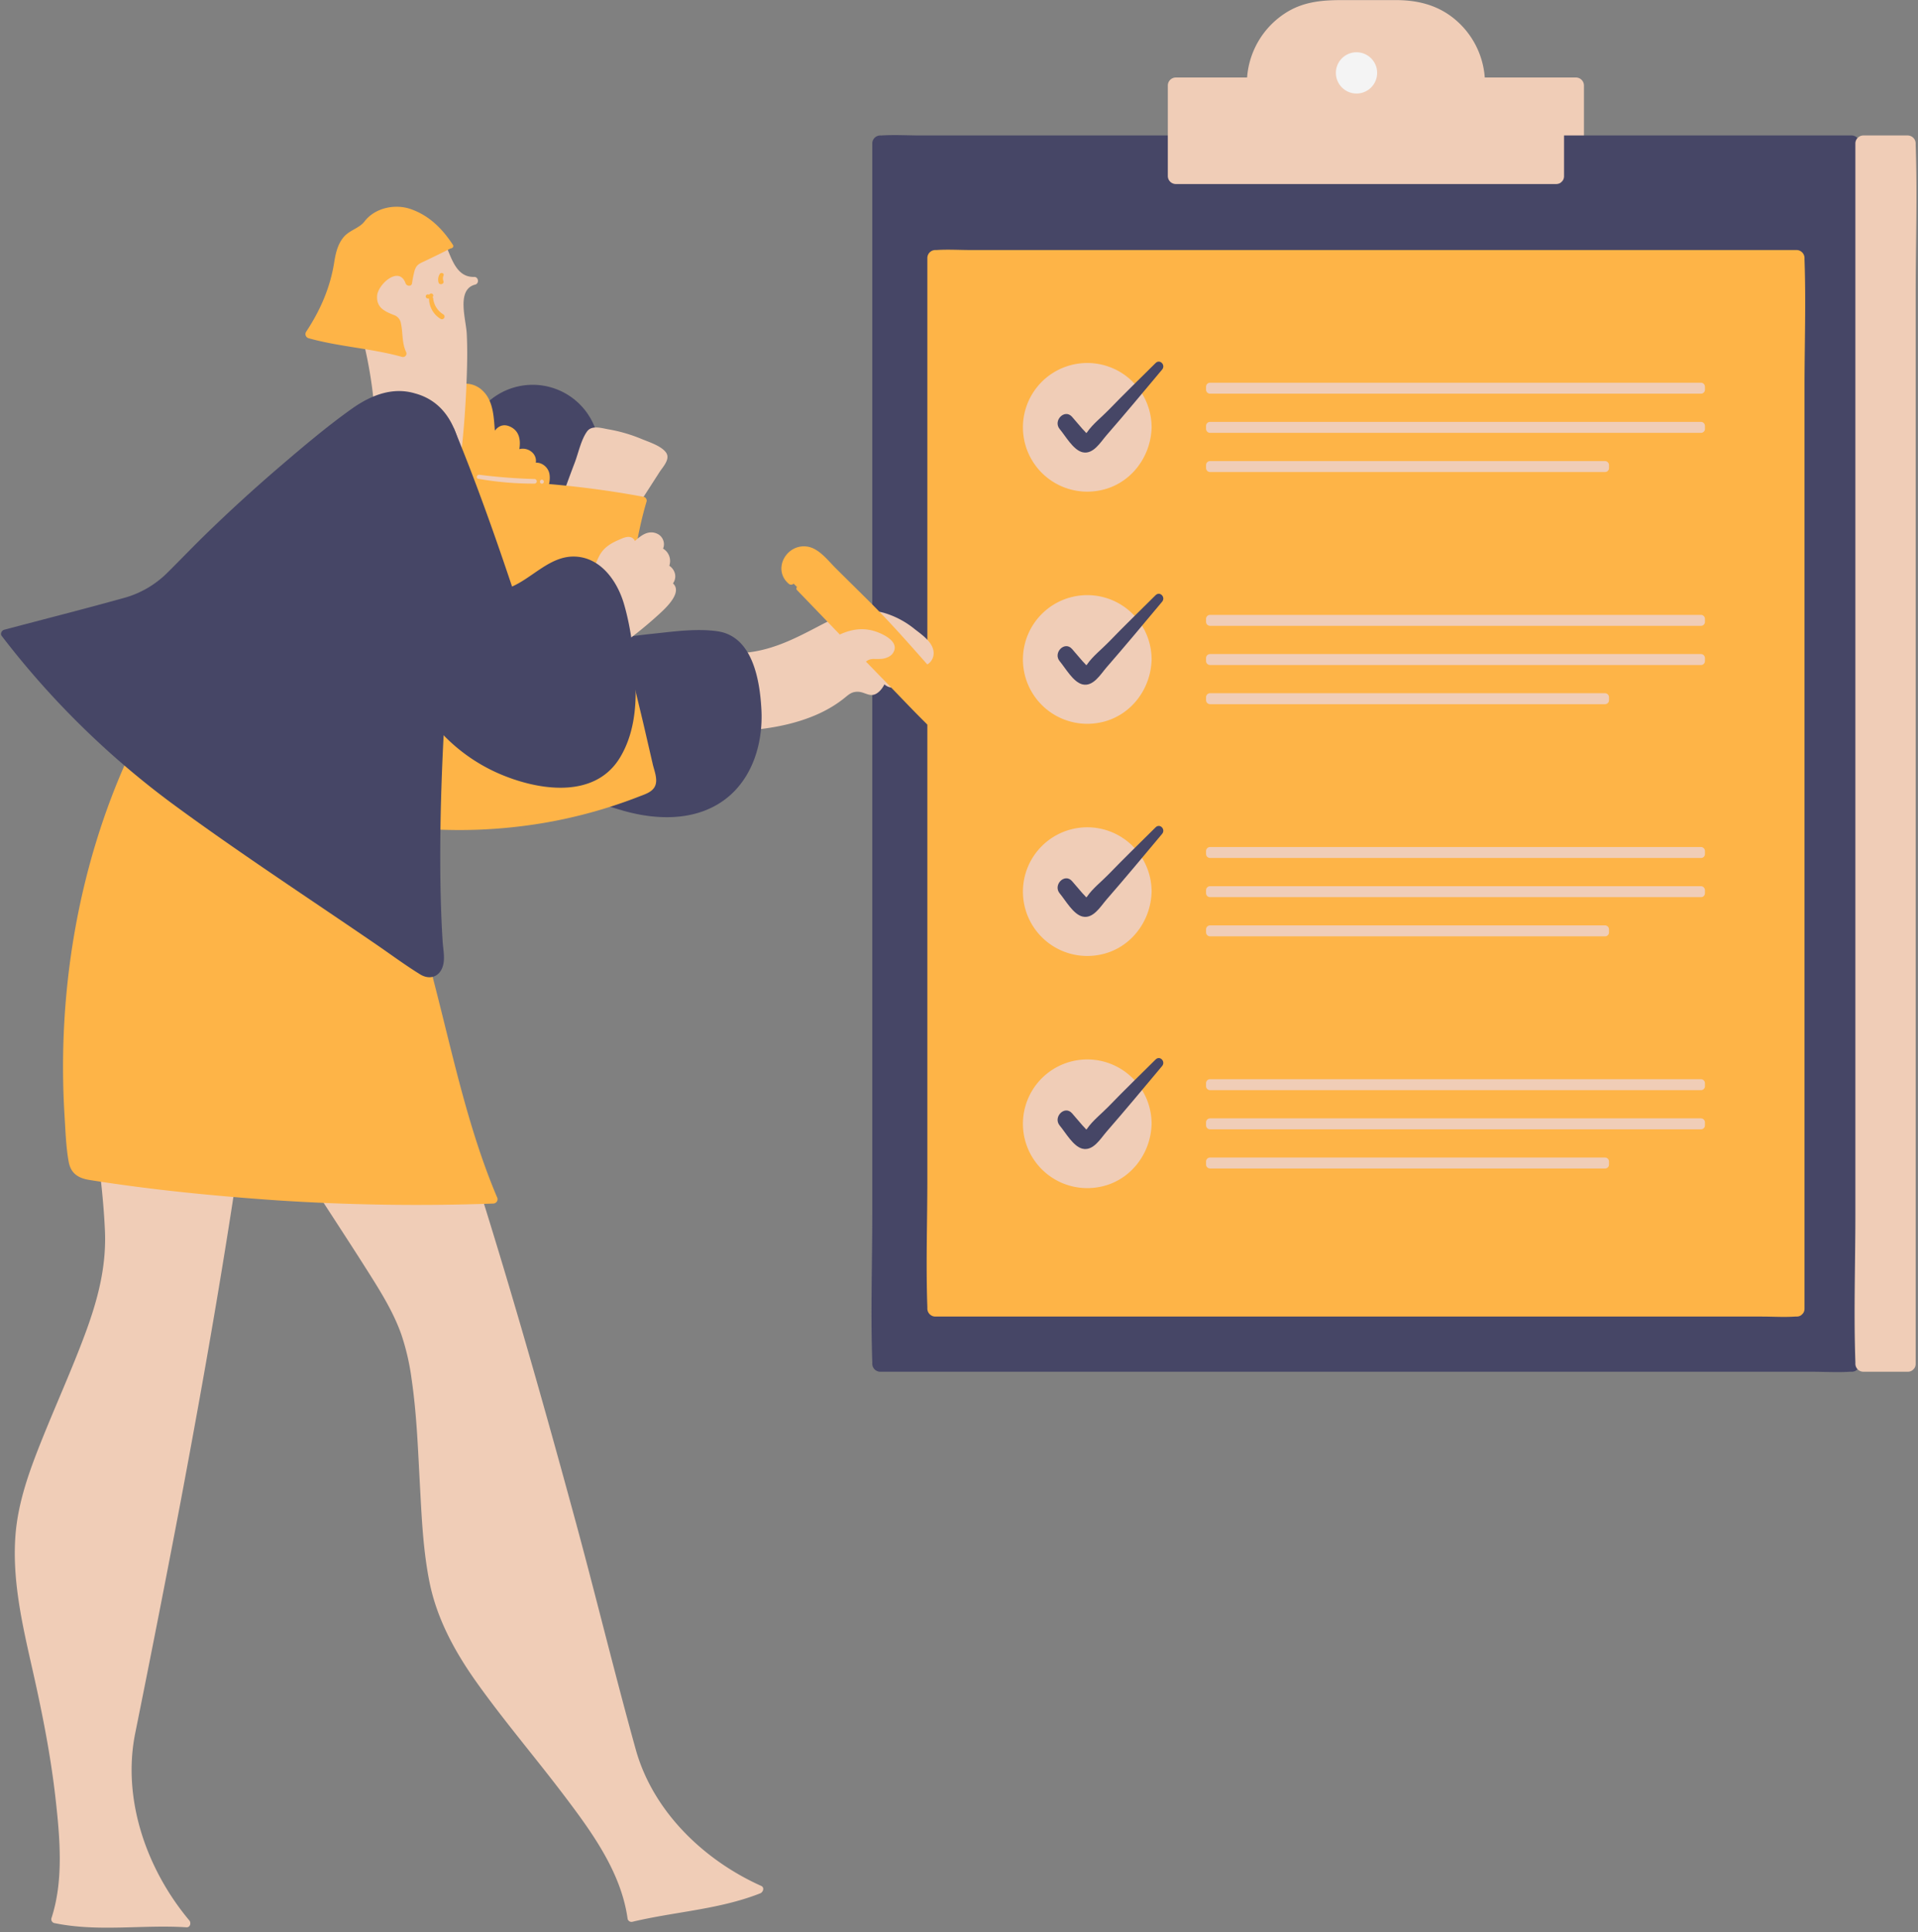 <?xml version="1.0" encoding="UTF-8" standalone="no"?><svg xmlns="http://www.w3.org/2000/svg" xmlns:xlink="http://www.w3.org/1999/xlink" fill="#feb447" height="988.1" preserveAspectRatio="xMidYMid meet" version="1" viewBox="10.8 5.9 981.0 988.1" width="981" zoomAndPan="magnify"><rect x="10.8" y="5.9" width="981.0" height="988.1" fill="#808080" stroke="none"/><g id="change1_4"><path d="m622.335 49.59h194.554v46.376h-194.554z" fill="#f0cdb7"/></g><g id="change1_5"><path d="m816.89 91.913h-194.555l4.053 4.053v-46.376l-4.053 4.053h194.555l-4.053-4.053v46.376c0 5.216 8.106 5.225 8.106 0v-46.376a4.112 4.112 0 0 0 -4.053-4.053h-194.554a4.112 4.112 0 0 0 -4.053 4.053v46.376a4.112 4.112 0 0 0 4.053 4.053h194.555c5.216 0 5.224-8.106 0-8.106z" fill="#f0cdb7"/></g><g id="change2_1"><path d="m460.998 79.232h496.869v624.151h-496.869z" fill="#464666"/></g><g id="change2_2"><path d="m957.867 699.33h-489.436c-2.052 0-4.557-.393-6.58 0a4.765 4.765 0 0 1 -.854 0l4.053 4.053v-614.766c0-2.655.437-5.741 0-8.368a6.479 6.479 0 0 1 0-1.016l-4.053 4.053h489.436c2.052 0 4.557.393 6.58 0a4.766 4.766 0 0 1 .854 0l-4.053-4.053v547.596c0 25.124-.877 50.425 0 75.538.012.338 0 .678 0 1.016 0 5.216 8.106 5.225 8.106 0v-547.596c0-25.124.877-50.425 0-75.538-.012-.338 0-.678 0-1.016a4.112 4.112 0 0 0 -4.053-4.053h-476.493c-6.457 0-13.075-.42-19.523 0-.282.018-.571 0-.854 0a4.112 4.112 0 0 0 -4.053 4.053v547.596c0 25.124-.877 50.425 0 75.538.012.338 0 .678 0 1.016a4.112 4.112 0 0 0 4.053 4.053h476.492c6.457 0 13.075.42 19.523 0 .282-.018.571 0 .854 0 5.216 0 5.225-8.106 0-8.106z" fill="#464666"/></g><g id="change3_1"><path d="m489.163 137.822h440.538v537.344h-440.538z"/></g><g id="change3_2"><path d="m929.701 671.113h-422.527c-5.373 0-11.949-1.043-17.249 0a4.197 4.197 0 0 1 -.762 0l4.053 4.053v-529.148c0-2.31.374-4.983 0-7.27a5.997 5.997 0 0 1 0-.927l-4.053 4.053h422.526c5.373 0 11.949 1.043 17.249 0a4.196 4.196 0 0 1 .762 0l-4.053-4.053v471.135c0 21.709-.783 43.583 0 65.283.011.308 0 .618 0 .927 0 5.216 8.107 5.225 8.107 0v-471.135c0-21.709.783-43.583 0-65.283-.011-.308 0-.618 0-.927a4.112 4.112 0 0 0 -4.053-4.053h-422.526c-5.702 0-11.556-.385-17.249 0-.252.017-.509 0-.762 0a4.112 4.112 0 0 0 -4.053 4.053v471.135c0 21.709-.783 43.583 0 65.283.011.308 0 .618 0 .927a4.112 4.112 0 0 0 4.053 4.053h422.526c5.702 0 11.556.385 17.249 0 .252-.017.509 0 .762 0 5.217 0 5.225-8.107 0-8.107z"/></g><g fill="#f0cdb7" id="change1_13"><path d="m963.82 79.232h22.735v624.151h-22.735z"/><path d="m986.555 699.33h-22.735l4.053 4.053v-614.766c0-2.655.437-5.741 0-8.368a6.479 6.479 0 0 1 0-1.016l-4.053 4.053h22.735l-4.053-4.053v547.596c0 25.124-.877 50.425 0 75.538.012.338 0 .678 0 1.016 0 5.216 8.106 5.225 8.106 0v-547.596c0-25.124.877-50.425 0-75.538-.012-.338 0-.678 0-1.016a4.112 4.112 0 0 0 -4.053-4.053h-22.735a4.112 4.112 0 0 0 -4.053 4.053v547.596c0 25.124-.877 50.425 0 75.538.012.338 0 .678 0 1.016a4.112 4.112 0 0 0 4.053 4.053h22.735c5.216 0 5.225-8.106-0-8.106z"/><path d="m388.642 341.08a65.891 65.891 0 0 0 24.558-4.994c14.499-6.003 27.906-17.414 43.551-16.194 10.843.846 20.38 7.832 27.869 15.523a6.432 6.432 0 0 1 1.857 5.335c-.598 4.229-5.168 4.788-8.516 3.694-2.768-.903-5.278-2.622-8.157-3.056 3.415 1.663 4.991 6.128 3.763 9.722-.86 2.516-3.137 4.673-5.795 4.756s-5.273-2.465-4.731-5.068a14.698 14.698 0 0 1 -4.792 8.041 2.84 2.84 0 0 1 -3.963-.285 5.912 5.912 0 0 0 -5.346-1.712c-2.774.545-4.987 2.552-7.192 4.321-19.358 15.531-46.22 16.541-71.036 16.854"/><path d="m388.642 342.212a67.747 67.747 0 0 0 27.439-5.846c9.049-4.027 17.359-9.738 26.791-12.895 10.372-3.472 20.457-2.023 29.594 3.967a57.088 57.088 0 0 1 6.789 5.281c2.61 2.341 4.11 3.233 4.06 6.937-.046 3.432-.671 3.868-3.836 3.318a15.773 15.773 0 0 1 -3.306-1.195 34.07 34.07 0 0 0 -5.883-2.149 1.831 1.831 0 0 0 -1.404 3.33 6.574 6.574 0 0 1 3.217 5.664c-.136 3.396-7.231 8.668-7.115 2.172a1.954 1.954 0 0 0 -3.821-.517c-.942 3.479-2.122 7.236-6.579 5.985-1.352-.379-2.153-1.222-3.658-1.396-3.01-.347-5.584 1.111-7.941 2.815-6.944 5.018-13.337 9.388-21.55 12.182-16.419 5.585-33.622 5.444-50.724 6.139-2.577.105-2.6 3.985 0 4.022 18.399.26 38.164-.759 55.429-7.657a68.219 68.219 0 0 0 10.841-5.435q2.539-1.585 4.907-3.412c2.93-2.249 4.358-4.104 8.222-3.804 3.045.236 5.552 2.663 8.637 1.075 3.314-1.706 5.259-6.108 6.167-9.479l-3.821-.517c-.11 6.668 7.648 9.021 12.069 4.48 4.576-4.701 2.906-12.244-2.441-15.463l-1.404 3.33c4.465.987 8.595 4.394 13.394 3.432a6.678 6.678 0 0 0 5.584-7.288c-.425-5.067-6.087-8.853-9.719-11.691a44.846 44.846 0 0 0 -15.82-8.318c-11.473-3.061-22.442 1.198-32.519 6.495-13.515 7.105-25.953 13.561-41.596 14.171a1.133 1.133 0 0 0 0 2.264z"/></g><g id="change3_3"><path d="m419.234 306.874 66.019 67.331c3.335 3.401 6.799 6.891 11.209 8.691 4.286 1.75 9.116 1.75 13.443 3.393-1.317-8.398-2.486-12.748-5.92-17.233-3.798-4.961-7.338-7.977-11.555-12.596-7.763-8.503-14.985-17.48-22.802-25.923-8.112-8.761-16.621-17.14-25.126-25.515l-12.616-12.423c-2.38-2.344-4.968-4.799-8.255-5.397-3.932-.715-9.348 2.247-10.916 5.918a8.643 8.643 0 0 0 2.789 10.078"/></g><g id="change3_4"><path d="m418.434 307.674c15.239 15.783 30.402 31.642 45.735 47.332 7.372 7.544 14.588 15.291 22.157 22.639a31.437 31.437 0 0 0 9.286 6.707c4.399 1.885 9.316 2.076 13.843 3.576 1.348.446 2.282-.908 2.09-2.09-.944-5.821-1.993-11.723-5.399-16.673-4.242-6.165-10.134-11.178-15.1-16.739-11.441-12.814-22.508-25.796-34.667-37.955-6.104-6.105-12.279-12.139-18.389-18.238-3.915-3.908-8.434-9.968-14.358-10.808-10.68-1.514-17.965 11.766-9.398 19.043 1.749 1.486 4.296-1.016 2.541-2.541-6.763-5.877.978-15.78 8.623-12.28 5.434 2.488 10.207 8.989 14.431 13.092 9.284 9.018 18.515 18.122 27.346 27.586 8.699 9.322 16.574 19.381 25.315 28.661 4.01 4.257 8.662 8.26 11.666 13.338 2.573 4.348 3.321 9.507 4.111 14.416l2.09-2.09c-4.73-1.573-9.976-1.641-14.481-3.869-4.258-2.105-7.542-5.819-10.825-9.153q-10.684-10.847-21.357-21.704-21.761-21.994-43.66-43.852a1.133 1.133 0 0 0 -1.601 1.601z"/></g><g id="change1_6"><path d="m385.266 345.623a127.977 127.977 0 0 0 52.065-12.1c3.832-1.802 7.679-3.826 11.887-4.3 4.831-.543 9.697 1.038 13.925 3.439 1.781 1.012 3.677 2.524 3.635 4.572-.057 2.803-3.562 4.099-6.365 4.074s-5.999-.49-8.059 1.412a9.955 9.955 0 0 0 -1.898 2.939c-5.505 10.835-15.859 18.579-27.049 23.321s-23.3 6.803-35.283 8.829" fill="#f0cdb7"/></g><g id="change1_7"><path d="m385.266 346.731a129.01 129.01 0 0 0 43.367-7.94c6.377-2.376 12.742-6.585 19.443-7.798a20.595 20.595 0 0 1 13.526 2.697 12.766 12.766 0 0 1 2.444 1.587q.24 4.833-3.633 4.384c-1.433.078-2.871-.182-4.308-.02-5.415.61-6.358 4.333-9.023 8.426a47.604 47.604 0 0 1 -15.198 14.28c-13.478 8.279-29.018 10.684-44.305 13.477-2.625.48-1.482 4.371 1.094 3.97 16.95-2.645 34.965-6.078 48.973-16.641a48.689 48.689 0 0 0 13.57-15.294c1.531-2.795 2.746-4.84 6.319-4.969a37.433 37.433 0 0 0 4.547-.065c2.162-.34 4.441-1.215 5.603-3.188 2.9-4.927-3.306-8.432-7.014-10.013-6.767-2.886-13.123-2.396-19.785.536-18.109 7.969-35.623 13.658-55.62 14.355a1.109 1.109 0 0 0 0 2.217z" fill="#f0cdb7"/></g><g fill="#464666" id="change2_7"><path d="m307.276 337.32a321.537 321.537 0 0 1 61.889-7.369c4.981-.106 10.191-.044 14.604 2.267 6.841 3.583 10.013 11.568 11.881 19.061 2.729 10.943 3.856 22.453 1.682 33.52s-7.88 21.677-16.926 28.414c-9.138 6.806-21.017 9.206-32.387 8.467s-22.354-4.389-32.892-8.722c-9.858-4.053-20.131-9.366-24.925-18.886"/><path d="m307.589 338.457a333.66 333.66 0 0 1 54.751-6.838c8.816-.352 19.275-1.47 25.438 6.184 4.894 6.078 6.619 14.738 7.799 22.268 2.604 16.624.331 35.21-11.951 47.723-12.108 12.336-30.512 13.737-46.553 10.069-16.471-3.766-35.274-10.347-45.176-24.781-1.164-1.697-4.489-.681-3.588 1.513 6.119 14.904 26.493 21.595 40.627 25.731 17.228 5.042 37.353 5.756 52.461-5.416 14.255-10.542 19.734-28.883 18.85-45.978-.768-14.859-4.359-37.497-22.328-40.162-10.928-1.621-23.151.196-34.062 1.327a321.275 321.275 0 0 0 -36.896 6.086c-1.485.332-.854 2.583.627 2.275z"/><circle cx="283.251" cy="236.786" r="32.049"/><path d="m313.273 236.786c-.348 16.362-13.391 30.022-30.022 30.022a30.022 30.022 0 1 1 0-60.044c16.631 0 29.674 13.66 30.022 30.022.056 2.604 4.109 2.614 4.053 0a34.08 34.08 0 1 0 -28.071 33.539c16.297-2.861 27.724-17.254 28.071-33.539.056-2.609-3.998-2.609-4.053 0z"/></g><g id="change1_8"><path d="m298.433 262.768 13.745-34.076a3.421 3.421 0 0 1 1.46-1.992 3.325 3.325 0 0 1 1.724-.147 79.845 79.845 0 0 1 33.216 10.892 3.107 3.107 0 0 1 1.675 1.787 3.163 3.163 0 0 1 -.726 2.238l-25.054 38.994" fill="#f0cdb7"/></g><g id="change1_9"><path d="m299.369 263.315c4.161-9.4 8.292-18.808 12.277-28.285.803-1.909 1.67-5.542 3.716-6.522 1.663-.796 6.261.883 8.175 1.294a81.832 81.832 0 0 1 12.648 3.781c2.566 1.003 11.342 3.736 11.621 6.88.117 1.323-3.412 5.317-4.171 6.502l-4.171 6.502-16.686 26.006c-1.369 2.134 2.026 4.102 3.39 1.982l21.945-34.107c1.781-2.768 5.81-6.776 3.232-10.164-2.538-3.335-8.694-5.246-12.46-6.807a78.637 78.637 0 0 0 -16.886-4.904c-3.439-.587-8.511-2.282-10.937 1.083-3.093 4.29-4.443 11.091-6.328 16.027-2.523 6.605-4.922 13.255-7.346 19.897-.417 1.141 1.484 1.962 1.982.836z" fill="#f0cdb7"/></g><g id="change3_5"><path d="m248.536 262.637a80.565 80.565 0 0 1 -8.767-47.569c.454-3.612 1.353-7.53 4.248-9.736 3.574-2.725 9.049-1.605 12.28 1.519s4.606 7.71 5.181 12.167.481 9 1.378 13.404c.74-2.83 1.822-6.057 4.563-7.079 3.262-1.217 6.86 1.787 7.611 5.187s-.471 6.891-1.674 10.158a5.137 5.137 0 1 1 8.851 4.627c1.833-2.686 6.535-1.269 7.789 1.731s.121 6.441-1.309 9.361a48.029 48.029 0 0 1 -9.728 13.377"/></g><g id="change3_6"><path d="m249.473 262.089a82.04 82.04 0 0 1 -8.378-44.404c.392-3.888.779-8.818 4.421-11.069 4.29-2.651 9.117.198 11.505 4.056 3.998 6.458 2.877 14.995 4.139 22.216.31 1.773 2.956 1.574 3.392 0a23.263 23.263 0 0 1 .745-2.463l.92-1.875q5.861-3.18 6.64 1.65c1.379 3.509.128 6.656-1.13 10.037-.767 2.06 2.454 2.869 3.256.898 2.267-5.573 8.777-.7 5.996 3.461-.899 1.346 1.127 2.882 2.231 1.721 4.325-4.547 6.186 3.847 5.342 6.647a27.547 27.547 0 0 1 -3.17 6.32 49.254 49.254 0 0 1 -7.611 9.312c-1.548 1.511.864 3.924 2.373 2.373 5.185-5.327 13.023-14.488 11.696-22.584-.803-4.896-6.91-8.017-10.639-4.077l2.231 1.721c6.062-9.117-7.992-15.518-11.705-5.793l3.256.898c1.965-5.655 3.588-13.911-3.302-17.052-5.877-2.679-9.183 3.083-10.521 7.87h3.392c-1.516-8.823.102-20.281-7.504-26.807-5.033-4.319-13.101-4.24-16.638 1.86-4.327 7.465-3.185 19.177-2.184 27.315a80.988 80.988 0 0 0 9.374 28.863c.67 1.236 2.488.147 1.873-1.095z"/></g><g id="change3_7"><path d="m240.742 299.577a281.847 281.847 0 0 0 -2.518-45.998 503.88 503.88 0 0 1 101.353 8.339c-4.742 15.448-6.809 31.57-8.857 47.6-.951 7.442-1.903 14.928-1.584 22.423.347 8.136 2.185 16.126 4.015 24.061l10.82 46.908a7.044 7.044 0 0 1 .171 3.75c-.624 1.898-2.671 2.876-4.524 3.623a250.405 250.405 0 0 1 -121.641 16.409 3.744 3.744 0 0 1 -4.109-4.213 261.746 261.746 0 0 1 -.488-44.291"/></g><g id="change3_8"><path d="m241.922 299.577a283.617 283.617 0 0 0 -1.897-45.998l-1.8 1.8a529.427 529.427 0 0 1 100.826 8.45l-1.385-2.439c-5.816 19.324-8.759 40.151-10.311 60.253-1.594 20.65 5.28 41.257 9.867 61.175l3.458 15.012c.648 2.815 2.467 7.035.107 9.613-1.421 1.551-5.672 2.401-7.671 3.146a248.639 248.639 0 0 1 -89.669 15.604q-8.667-.103-17.302-.854c-2.161-.19-6.848.166-8.681-.945-2.418-1.465-1.773-7.184-1.92-9.603-.739-12.193-.628-24.402-.199-36.604.09-2.57-3.668-2.46-3.927 0a206.907 206.907 0 0 0 -.471 36.604c.252 3.479-.307 9.041 2.061 11.946 2.14 2.625 6.484 2.337 9.505 2.61a257.875 257.875 0 0 0 66.875-2.66 250.178 250.178 0 0 0 33.631-8.221q7.383-2.359 14.608-5.179c3.01-1.175 6.963-2.284 8.305-5.583 1.362-3.349-.512-7.72-1.264-10.973l-4.334-18.761c-2.715-11.753-5.885-23.501-7.944-35.391-2.305-13.312-.554-26.279 1.178-39.539 1.79-13.698 3.959-27.336 7.921-40.596a1.996 1.996 0 0 0 -1.385-2.439 498.068 498.068 0 0 0 -101.88-8.227 1.834 1.834 0 0 0 -1.736 2.279 301.332 301.332 0 0 1 3.074 45.52 1.18 1.18 0 0 0 2.359 0z"/></g><g fill="#f0cdb7" id="change1_2"><path d="m311.292 301.554c4.826-2.438 5.572-9.018 9.053-13.155 2.52-2.995 6.326-4.527 9.972-5.947a3.667 3.667 0 0 1 2.83-.29 2.484 2.484 0 0 1 1.058 2.905 7.251 7.251 0 0 1 -1.826 2.782c2.209-1.758 3.919-4.082 6.144-5.82s5.312-2.841 7.873-1.654 3.427 5.399.981 6.808c3.825.448 5.921 5.881 3.388 8.781a4.674 4.674 0 0 1 1.229 8.66c1.966.369 2.949 2.808 2.475 4.751s-1.95 3.46-3.386 4.851a195.709 195.709 0 0 1 -30.864 24.387"/><path d="m311.851 302.511c3.452-1.96 4.985-5.105 6.796-8.5a18.475 18.475 0 0 1 4.785-6.34 19.035 19.035 0 0 1 3.576-2.163l2.352-1.014q2.549-1.777 1.902 2.236a1.581 1.581 0 0 0 2.235 2.235c1.498-1.305 2.817-2.763 4.268-4.113a15.2 15.2 0 0 1 2.744-2.251q4.065-2.99 5.715 3.427a1.643 1.643 0 0 0 .72 2.726 3.983 3.983 0 0 1 2.265 6.299 1.828 1.828 0 0 0 1.077 2.648l.732 5.251c-.993.766-1.5 2.694 0 3.341 4.699 2.028-5.355 10.251-6.617 11.374q-4.016 3.573-8.225 6.921c-5.533 4.402-12.133 7.9-17.311 12.668-1.736 1.599.473 3.795 2.322 3.009 4.968-2.112 9.508-6.077 13.761-9.363q7.083-5.473 13.665-11.555c4.079-3.783 13.164-12.718 3.897-16.591l.854 3.233c4.713-3.719 3.178-9.741-2.118-11.767l1.077 2.648a7.4 7.4 0 0 0 -4.511-11.264l.72 2.726c3.113-2.649 2.123-7.702-1.512-9.436-6.421-3.063-11.697 4.268-15.757 7.831l2.235 2.235c1.608-1.934 3.523-4.756 1.551-7.188-2.086-2.573-5.68-.69-8.072.359-3.389 1.487-6.589 3.365-8.714 6.481-2.702 3.962-3.239 9.208-7.528 11.978a1.109 1.109 0 0 0 1.119 1.914z"/><path d="m206.919 476.535c42.53 110.259 83.779 256.638 126.58 423.188 8.237 32.052 35.308 59.146 65.602 72.466-23.692 9.551-40.518 8.522-65.332 14.587-3.557-28.422-27.445-56.581-47.748-83.088s-44.501-51.908-52.562-84.31c-8.399-33.759-3.964-96.88-14.894-129.907-5.056-15.279-14.394-28.697-22.878-42.374-43.128-69.525-88.443-126.091-88.157-207.905"/><path d="m205.85 476.83c23.004 62.236 43.171 125.409 61.883 189.056 22.465 76.412 42.783 153.43 62.69 230.541 9.073 35.146 34.663 62.843 67.63 77.554l.496-3.794c-21.037 8.327-43.506 9.4-65.319 14.638l2.489 1.413c-2.854-20.587-14.529-38.813-26.491-55.314-12.382-17.08-25.697-33.486-38.767-50.038s-26.004-34.001-32.812-54.198c-5.358-15.895-6.401-32.994-7.437-49.618-1.129-18.102-1.668-36.253-3.487-54.306-1.661-16.487-4.497-32.484-11.909-47.456-9.532-19.255-22.269-37.267-33.838-55.344-10.925-17.07-21.943-34.098-32.035-51.68-22.905-39.905-39.21-82.53-39.261-129.091-.003-2.771-4.306-2.776-4.307 0-.008 39.966 11.52 77.925 29.835 113.19 19.028 36.637 42.931 70.724 64.912 105.61 6.082 9.653 12.099 19.518 15.926 30.322a120.617 120.617 0 0 1 5.264 22.803c2.633 17.934 3.278 36.127 4.261 54.205.901 16.571 1.622 33.383 4.899 49.695 3.82 19.019 13.242 36.076 24.418 51.729 13.864 19.416 29.432 37.636 43.853 56.644 14.362 18.93 29.761 39.75 33.075 63.923a2.048 2.048 0 0 0 2.489 1.413c21.822-5.204 44.294-6.242 65.346-14.537 1.45-.571 2.306-2.983.496-3.794-29.413-13.18-55.392-38.153-64.192-69.814-10.784-38.802-20.269-77.992-30.83-116.861-19.024-70.017-38.979-139.814-61.676-208.74-10.941-33.224-22.445-66.268-35.463-98.741-.52-1.298-2.638-.765-2.137.589z"/><path d="m148.363 457.625c-9.869 117.765-36.657 267.466-70.856 435.993-6.581 32.432 7.218 70.671 28.659 95.879-25.485-1.75-42.149 3.331-67.122-2.045 9.207-27.124.712-78.282-5.984-110.993s-17.377-66.127-10.485-98.797c7.181-34.039 38.725-88.892 43.309-123.377 2.121-15.954-.422-32.102-2.085-48.11-8.451-81.377-25.026-98.972 10.946-172.455"/><path d="m147.255 457.625c-6.513 66.196-15.956 131.997-26.948 197.588-13.115 78.26-28.384 156.14-44.077 233.918-7.338 36.368 4.832 73.698 28.478 101.824l1.458-3.519c-22.289-1.378-44.496 2.628-66.588-1.919l1.402 2.469c5.275-16.155 4.601-34.108 3.265-50.823a487.526 487.526 0 0 0 -8.003-54.714c-4.462-22.786-11.061-45.318-13.239-68.496-1.918-20.406 1.333-39.26 8.311-58.355 6.374-17.44 14.06-34.37 21.063-51.559 6.305-15.476 12.847-31.487 15.338-48.112 3.282-21.902-.998-45.174-3.768-66.956-2.175-17.105-5.194-34.09-7.346-51.195-1.903-15.128-2.725-30.37-.234-45.486 3.324-20.16 11.356-39.215 20.237-57.484 1.206-2.482-2.502-4.668-3.719-2.174-14.13 28.966-24.418 58.716-22.134 91.31 1.047 14.945 3.717 29.742 5.971 44.537 3.348 21.978 6.721 44.366 7.737 66.589.86 18.812-3.775 35.966-10.279 53.428-6.641 17.829-14.504 35.17-21.599 52.816-6.512 16.197-12.656 32.699-13.909 50.26-1.657 23.209 3.781 46.215 8.854 68.689 4.919 21.79 9.275 43.753 11.743 65.971 2.188 19.703 4.132 41.519-2.161 60.687a2.022 2.022 0 0 0 1.402 2.469c22.471 4.662 44.987.732 67.656 2.171 1.939.123 2.51-2.264 1.458-3.519-21.809-26.024-34.49-61.97-27.65-95.81q11.909-58.911 23.137-117.953c13.325-70.802 25.712-141.809 35.285-213.225 4.607-34.371 8.649-68.826 11.076-103.427.101-1.435-2.079-1.4-2.217 0z"/></g><g id="change3_9"><path d="m100.837 350.76c-46.177 72.601-63.074 162.049-53.067 247.507a11.525 11.525 0 0 0 1.684 5.615c1.83 2.484 5.224 3.098 8.281 3.51 76.789 10.361 127.937 14.325 205.382 11.84-21.491-50.27-36.375-144.592-57.866-194.862-13.028-30.473-6.398-18.067-5.682-51.2"/></g><g id="change3_10"><path d="m99.736 350.117c-34.297 53.276-52.583 115.861-56.072 178.929a407.776 407.776 0 0 0 .176 47.928c.475 7.611.718 15.539 2.083 23.052 1.081 5.953 4.815 8.404 10.583 9.324 31.809 5.071 64.21 8.225 96.335 10.457a1097.06 1097.06 0 0 0 110.276 1.614 2.221 2.221 0 0 0 1.888-3.291c-14.1-33.273-21.902-69.368-30.781-104.278-4.724-18.574-9.486-37.153-15.021-55.504-4.812-15.954-11.158-31.034-17.122-46.552-1.895-4.931-3.317-9.52-2.711-14.825.909-7.966 1.893-15.751 2.019-23.799.037-2.349-3.559-2.338-3.642 0-.269 7.636-1.047 15.125-2.018 22.691a26.904 26.904 0 0 0 .736 11.283c2.179 7.554 5.789 14.683 8.713 21.958 3.13 7.787 5.846 15.739 8.37 23.741 11.681 37.039 19.629 75.141 29.676 112.631 4.979 18.577 10.482 37.136 18.004 54.862l1.888-3.291a1166.614 1166.614 0 0 1 -182.696-8.827c-8.257-1.035-17.409-1.27-25.435-3.478-5.088-1.4-5.145-6.296-5.635-10.721q-.658-5.953-1.14-11.924a405.999 405.999 0 0 1 -1.058-45.349 391.443 391.443 0 0 1 13.54-90.673 359.458 359.458 0 0 1 41.244-94.67c.87-1.4-1.316-2.661-2.201-1.287z"/></g><g id="change1_10"><path d="m204.26 230.676c0-32.237-5.734-48.79-10.884-71.254-2.179-9.503-4.052-19.809-.092-28.718a23.637 23.637 0 0 1 41.813-2.653c2.612 4.308 3.79 9.348 6.256 13.741s6.959 8.326 11.962 7.728c-3.613.538-6.215 3.991-6.991 7.561s-.124 7.272.424 10.883c2.584 17.01-.266 55.707-2.332 72.787" fill="#f0cdb7"/></g><g id="change1_11"><path d="m205.511 230.676a218.321 218.321 0 0 0 -3.943-43.634c-2.692-13.642-7.685-27.433-8.559-41.34-.557-8.872 1.841-17.682 9.428-23.005a21.53 21.53 0 0 1 23.57-.821c7.488 4.553 9.143 12.147 12.829 19.445 2.878 5.697 7.739 10.42 14.477 10.2l-.532-3.93c-9.224 2.358-9.19 12.304-8.089 19.995a150.869 150.869 0 0 1 1.079 23.465 478.349 478.349 0 0 1 -3.297 49.7c-.293 2.475 3.585 2.451 3.879 0 1.701-14.19 2.715-28.496 3.191-42.778.238-7.138.343-14.298-.021-21.434-.379-7.41-5.426-22.611 4.321-25.09 2.166-.551 1.744-4.001-.532-3.93-11.173.351-12.361-14.588-17.253-21.685a26.352 26.352 0 0 0 -16.453-10.714c-14.241-2.792-27.768 7.532-30.104 21.557-2.463 14.789 4.02 30.68 7.429 44.912a221.77 221.77 0 0 1 6.077 49.087 1.252 1.252 0 0 0 2.502 0z" fill="#f0cdb7"/></g><g id="change3_11"><path d="m235.766 145.967a5.343 5.343 0 0 0 -.663 4.372c.432 1.634 3.086.86 2.504-.69a3.798 3.798 0 0 1 .054-2.883c.464-1.134-1.285-1.732-1.895-.799z"/></g><g id="change3_12"><path d="m230.244 158.536a12.232 12.232 0 0 0 5.946 10.469 1.347 1.347 0 0 0 1.359-2.324 10.809 10.809 0 0 1 -5.183-8.145c-.117-1.338-2.148-1.386-2.122 0z"/></g><g id="change3_13"><path d="m229.32 158.499a2.739 2.739 0 0 0 2.786-.713 1.061 1.061 0 0 0 -1.5-1.5.609.609 0 0 1 -.734.213 1.037 1.037 0 1 0 -.551 2z"/></g><g id="change3_14"><path d="m241.301 131.731-17.586 7.834a2.711 2.711 0 0 0 -2.124 2.42l-1.69 8.383a6.568 6.568 0 0 0 -5.787-4.916 8.961 8.961 0 0 0 -4.155.862 13.246 13.246 0 0 0 -7.98 10.871c-.299 4.719 2.793 9.59 7.347 10.861 1.564.436 3.446.605 4.304 1.983a4.57 4.57 0 0 1 .535 1.798c.719 5.044.354 10.444 2.796 14.916-2.125-.557-4.217-1.232-6.338-1.803-3.188-.858-6.435-1.48-9.678-2.1l-31.744-6.072c5.567-10.243 11.212-20.704 13.316-32.17.854-4.655 1.149-9.541 3.366-13.723a16.555 16.555 0 0 1 10.14-8.113 3.604 3.604 0 0 0 1.653-.734c.627-.618.649-1.537 1.057-2.258a8.548 8.548 0 0 1 2.009-2.066 21.568 21.568 0 0 1 16.223-4.224 27.716 27.716 0 0 1 6.549 2.203c7.458 3.261 13.212 9.314 17.787 16.047"/></g><g id="change3_15"><path d="m241.013 130.685c-5.981 2.325-12.53 4.306-18.168 7.391-4.035 2.208-3.773 7.756-4.589 11.837h3.29c-4.498-12.46-20.136-3.308-21.181 6.572a12.623 12.623 0 0 0 6.874 12.637c1.422.678 4.147.804 5.042 2.243.777 1.25.479 4.185.613 5.576a30.799 30.799 0 0 0 2.546 10.69l1.989-2.588c-7.786-2.1-15.49-4.021-23.396-5.655-8.185-1.691-16.521-3.929-24.832-4.804l1.885 3.284c3.77-8.678 8.445-17.024 11.22-26.108 2.962-9.698 1.649-22.708 12.923-27.077 1.059-.411 2.502-.639 3.399-1.423 1.026-.896 1.307-2.422 2.174-3.452 3.073-3.652 9.599-5.203 14.092-4.888 10.558.74 19.364 9.42 25.286 17.464.969 1.316 3.175.113 2.242-1.311-5.407-8.25-12.17-15.028-21.683-18.287-8.037-2.753-18.239-.539-23.496 6.354-2.721 3.568-7.759 4.418-10.812 8.18-3.026 3.728-3.993 8.334-4.734 12.962-2.07 12.923-7.169 24.504-14.381 35.382a2.202 2.202 0 0 0 1.304 3.206c15.645 4.39 32.174 5.181 47.872 9.568a1.784 1.784 0 0 0 1.989-2.588c-2.188-4.713-1.539-9.586-2.608-14.498a5.344 5.344 0 0 0 -3.665-4.368c-4.643-1.834-8.922-3.762-8.526-9.802.381-5.813 11.234-15.698 14.572-6.364.52 1.454 2.928 1.783 3.29 0a50.645 50.645 0 0 1 1.362-6.703c1.051-2.958 2.325-3.354 5.159-4.691 4.631-2.184 9.211-4.452 13.781-6.76 1.079-.545.32-2.432-.836-1.982z"/></g><g fill="#464666" id="change2_8"><path d="m225.507 209.184c-18-7.729-33.333 6.548-44.941 15.742a814.958 814.958 0 0 0 -78.911 71.372c-4.411 4.547-8.847 9.208-14.318 12.401-5.165 3.014-11.023 4.584-16.802 6.122l-57.09 15.193a422.689 422.689 0 0 0 74.251 75.719c16.01 12.664 32.913 24.148 49.799 35.619 25.766 17.503 62.776 43.309 88.541 60.812 1.488 1.011 3.146 2.067 4.934 1.872 3.481-.378 5.24-4.788 4.961-8.279-5.09-63.741 2.16-156.888 8.862-231.182.98-10.862 1.938-21.998-.919-32.523s-10.371-20.486-20.962-23.087"/><path d="m225.815 208.07c-12.547-5.14-24.726-.508-35.22 6.98-12.678 9.046-24.733 19.248-36.552 29.371q-19.864 17.013-38.61 35.277c-6.371 6.208-12.508 12.643-18.828 18.899a50.301 50.301 0 0 1 -23.144 13.306c-20.117 5.609-40.391 10.713-60.572 16.088-1.182.315-2.091 1.986-1.254 3.082a438.419 438.419 0 0 0 90.261 88.011c33.117 24.19 67.584 46.7 101.413 69.885 7.407 5.076 14.696 10.503 22.34 15.215 5.582 3.441 10.958.712 12.022-5.768.575-3.5-.24-7.436-.465-10.953q-.438-6.86-.699-13.731c-.36-9.243-.515-18.492-.532-27.742-.079-41.161 2.494-82.32 5.642-123.344 1.718-22.39 4.253-44.758 5.64-67.168 1.158-18.703-2.889-42.4-23.852-48.293-2.289-.643-3.269 2.924-.981 3.557 20.861 5.773 22.501 30.574 21.116 48.382-1.448 18.617-3.29 37.204-4.758 55.82-2.993 37.948-5.348 75.952-6.11 114.015-.343 17.119-.321 34.257.451 51.364q.255 5.665.635 11.324a33.993 33.993 0 0 1 .313 5.299c-.087.933-.398 3.132-1.139 3.674-1.772 1.296-4.907.575-6.501-.497-6.874-4.623-13.67-9.366-20.489-14.071-30.335-20.932-60.922-41.544-91.065-62.748-37.759-26.561-71.573-57.579-99.619-94.351l-1.254 3.082q26.168-6.958 52.325-13.955c7.462-2 15.297-3.685 22.033-7.633 6.712-3.933 11.932-9.914 17.306-15.423a868.511 868.511 0 0 1 76.093-68.907c12.471-10.075 26.359-22.374 43.44-15.821 1.401.537 1.965-1.676.615-2.229z"/><path d="m242.069 225.501q15.913 40.797 29.716 82.375c11.438-4.071 20.179-15.717 32.319-15.783 8.601-.047 16.251 6.164 20.413 13.691s5.5 16.241 6.77 24.748c3.046 20.41 5.802 42.559-4.257 60.577a31.008 31.008 0 0 1 -9.822 11.111c-6.397 4.157-14.441 4.87-22.058 4.432-29.268-1.686-57.056-19.732-70.499-45.785-15.1-29.263-12.015-64.273-19.332-96.379"/><path d="m241.069 225.776c10.031 27.41 20.1 54.782 29.266 82.499a1.519 1.519 0 0 0 1.85 1.05c9.628-3.678 16.975-12.23 26.949-14.949 13.464-3.67 23.44 8.154 27.079 19.726 3.643 11.586 4.815 24.568 5.692 36.635.913 12.558.331 25.725-5.332 37.214-2.647 5.369-6.343 10.554-11.712 13.477-5.995 3.263-13.023 3.699-19.71 3.319a81.529 81.529 0 0 1 -31.82-8.695 85.226 85.226 0 0 1 -43.111-51.315c-8.15-26.193-6.995-54.133-13.052-80.759-.548-2.408-4.216-1.386-3.695 1.019 6.006 27.716 4.615 56.987 13.994 83.979a88.819 88.819 0 0 0 47.961 52.307c19.793 8.748 49.316 13.773 62.466-7.933 6.791-11.21 8.423-24.659 7.954-37.529-.49-13.437-2.117-28.044-5.88-40.975-3.309-11.372-11.491-23.412-24.439-24.273-13.372-.889-22.562 11.383-34.143 15.853l1.85 1.05c-9.26-27.682-19.019-55.267-30.166-82.251-.496-1.202-2.467-.724-2 .551z"/></g><g fill="#f0cdb7" id="change1_3"><path d="m255.425 250.759a161.77 161.77 0 0 0 28.768 2.478 1.18 1.18 0 0 0 0-2.359 281.747 281.747 0 0 1 -28.204-2.165c-1.323-.184-1.924 1.821-.564 2.046z"/><path d="m287.964 253.287a1.038 1.038 0 0 0 0-2.074 1.038 1.038 0 0 0 0 2.074z"/><path d="m612.155 49.59h194.554v46.376h-194.554z"/><path d="m806.71 91.913h-194.555l4.053 4.053v-46.376l-4.053 4.053h194.555l-4.054-4.053v46.376c0 5.216 8.107 5.225 8.107 0v-46.376a4.112 4.112 0 0 0 -4.053-4.053h-194.554a4.112 4.112 0 0 0 -4.053 4.053v46.376a4.112 4.112 0 0 0 4.053 4.053h194.555c5.216 0 5.224-8.106 0-8.106z"/><path d="m766.272 48.458h-113.679a38.458 38.458 0 0 1 38.458-38.458h36.762a38.458 38.458 0 0 1 38.458 38.458z"/><path d="m766.272 44.405h-113.679l4.053 4.053a34.626 34.626 0 0 1 16.302-29.265c7.225-4.452 14.919-5.141 23.126-5.141h24.041c7.493 0 14.775-.19 21.808 3.001a34.752 34.752 0 0 1 20.294 31.404c0 5.216 8.107 5.225 8.107 0a42.784 42.784 0 0 0 -16.725-33.758c-8.513-6.517-18.363-8.753-28.885-8.753h-27.542c-9.562 0-18.654.707-27.205 5.588a42.92 42.92 0 0 0 -21.428 36.923 4.112 4.112 0 0 0 4.053 4.053h113.678c5.216 0 5.225-8.107 0-8.107z"/><circle cx="566.91" cy="224.465" r="28.844" transform="rotate(-84.345 566.91 224.465)"/><path d="m591.701 224.465c-.322 13.517-11.026 24.791-24.791 24.791a24.791 24.791 0 0 1 0-49.581c13.769.032 24.468 11.247 24.791 24.791.124 5.208 8.231 5.227 8.106 0a32.903 32.903 0 1 0 -27.009 32.345c15.715-2.74 26.637-16.697 27.009-32.345.124-5.218-7.982-5.216-8.106 0z"/></g><g id="change2_3"><path d="m601.859 191.557c-8.019 7.986-16.13 15.816-23.994 23.965-3.515 3.643-8.251 7.303-11.084 11.485l-1.385 1.436 1.874.2c-.539-1.161-2.019-2.441-2.875-3.439q-2.623-3.059-5.256-6.11c-3.749-4.359-9.959 1.95-6.292 6.292 2.939 3.48 6.861 10.639 11.598 11.79 5.518 1.341 9.3-5.227 12.299-8.67 9.655-11.085 19.024-22.346 28.452-33.613 1.919-2.293-1.147-5.516-3.336-3.336z" fill="#464666"/></g><g fill="#f0cdb7" id="change1_14"><path d="m629.688 203.654h251.111v1.553h-251.111z"/><path d="m880.798 203.18h-251.111l2.027 2.027v-1.553l-2.027 2.027h251.111l-2.027-2.027v1.553c0 2.608 4.053 2.612 4.053 0v-1.553a2.056 2.056 0 0 0 -2.027-2.027h-251.111a2.056 2.056 0 0 0 -2.027 2.027v1.553a2.056 2.056 0 0 0 2.027 2.027h251.111c2.608 0 2.612-4.053 0-4.053z"/><path d="m629.688 223.689h251.111v1.553h-251.111z"/><path d="m880.798 223.215h-251.111l2.027 2.027v-1.553l-2.027 2.027h251.111l-2.027-2.027v1.553c0 2.608 4.053 2.612 4.053 0v-1.553a2.056 2.056 0 0 0 -2.027-2.027h-251.111a2.056 2.056 0 0 0 -2.027 2.027v1.553a2.056 2.056 0 0 0 2.027 2.027h251.111c2.608 0 2.612-4.053 0-4.053z"/><path d="m629.688 243.723h202.032v1.553h-202.032z"/><path d="m831.72 243.25h-202.032l2.027 2.027v-1.553l-2.027 2.027h202.032l-2.027-2.027v1.553c0 2.608 4.053 2.612 4.053 0v-1.553a2.056 2.056 0 0 0 -2.027-2.027h-202.032a2.056 2.056 0 0 0 -2.027 2.027v1.553a2.056 2.056 0 0 0 2.027 2.027h202.032c2.608 0 2.612-4.053 0-4.053z"/><circle cx="566.91" cy="343.194" r="28.844" transform="rotate(-84.345 566.91 343.194)"/><path d="m591.701 343.194c-.322 13.517-11.026 24.791-24.791 24.791a24.791 24.791 0 0 1 0-49.581c13.769.032 24.468 11.247 24.791 24.791.124 5.208 8.231 5.227 8.106 0a32.903 32.903 0 1 0 -27.009 32.345c15.715-2.74 26.637-16.697 27.009-32.345.124-5.218-7.982-5.216-8.106 0z"/></g><g id="change2_4"><path d="m601.859 310.286c-8.019 7.985-16.13 15.816-23.994 23.965-3.515 3.643-8.251 7.303-11.084 11.485l-1.385 1.436 1.874.2c-.539-1.161-2.019-2.44-2.875-3.439q-2.623-3.059-5.256-6.11c-3.749-4.359-9.959 1.95-6.292 6.292 2.939 3.48 6.861 10.639 11.598 11.79 5.518 1.341 9.3-5.227 12.299-8.67 9.655-11.085 19.024-22.346 28.452-33.613 1.919-2.293-1.147-5.516-3.336-3.336z" fill="#464666"/></g><g fill="#f0cdb7" id="change1_12"><path d="m629.688 322.383h251.111v1.553h-251.111z"/><path d="m880.798 321.91h-251.111l2.027 2.027v-1.553l-2.027 2.027h251.111l-2.027-2.027v1.553c0 2.608 4.053 2.612 4.053 0v-1.553a2.056 2.056 0 0 0 -2.027-2.027h-251.111a2.056 2.056 0 0 0 -2.027 2.027v1.553a2.056 2.056 0 0 0 2.027 2.027h251.111c2.608-.001 2.612-4.053 0-4.053z"/><path d="m629.688 342.418h251.111v1.553h-251.111z"/><path d="m880.798 341.944h-251.111l2.027 2.027v-1.553l-2.027 2.027h251.111l-2.027-2.027v1.553c0 2.608 4.053 2.612 4.053 0v-1.553a2.056 2.056 0 0 0 -2.027-2.027h-251.111a2.056 2.056 0 0 0 -2.027 2.027v1.553a2.056 2.056 0 0 0 2.027 2.027h251.111c2.608 0 2.612-4.053 0-4.053z"/><path d="m629.688 362.452h202.032v1.553h-202.032z"/><path d="m831.72 361.979h-202.032l2.027 2.027v-1.553l-2.027 2.027h202.032l-2.027-2.027v1.553c0 2.608 4.053 2.612 4.053 0v-1.553a2.056 2.056 0 0 0 -2.027-2.027h-202.032a2.056 2.056 0 0 0 -2.027 2.027v1.553a2.056 2.056 0 0 0 2.027 2.027h202.032c2.608 0 2.612-4.053 0-4.053z"/><circle cx="566.91" cy="461.923" r="28.844" transform="rotate(-84.345 566.91 461.923)"/><path d="m591.701 461.923c-.322 13.517-11.026 24.791-24.791 24.791a24.791 24.791 0 0 1 0-49.581c13.769.032 24.468 11.247 24.791 24.791.124 5.208 8.231 5.227 8.106 0a32.903 32.903 0 1 0 -27.009 32.345c15.715-2.74 26.637-16.697 27.009-32.345.124-5.219-7.982-5.216-8.106 0z"/></g><g id="change2_5"><path d="m601.859 429.015c-8.019 7.985-16.13 15.816-23.994 23.965-3.515 3.643-8.251 7.303-11.084 11.485l-1.385 1.436 1.874.2c-.539-1.161-2.019-2.44-2.875-3.439q-2.623-3.059-5.256-6.11c-3.749-4.359-9.959 1.95-6.292 6.292 2.939 3.48 6.861 10.639 11.598 11.79 5.518 1.341 9.3-5.227 12.299-8.67 9.655-11.085 19.024-22.346 28.452-33.613 1.919-2.293-1.147-5.516-3.336-3.336z" fill="#464666"/></g><g fill="#f0cdb7" id="change1_15"><path d="m629.688 441.112h251.111v1.553h-251.111z"/><path d="m880.798 440.639h-251.111l2.027 2.027v-1.553l-2.027 2.027h251.111l-2.027-2.027v1.553c0 2.608 4.053 2.612 4.053 0v-1.553a2.056 2.056 0 0 0 -2.027-2.027h-251.111a2.056 2.056 0 0 0 -2.027 2.027v1.553a2.056 2.056 0 0 0 2.027 2.027h251.111c2.608 0 2.612-4.053 0-4.053z"/><path d="m629.688 461.147h251.111v1.553h-251.111z"/><path d="m880.798 460.673h-251.111l2.027 2.027v-1.553l-2.027 2.027h251.111l-2.027-2.027v1.554c0 2.608 4.053 2.612 4.053 0v-1.553a2.056 2.056 0 0 0 -2.027-2.027h-251.111a2.056 2.056 0 0 0 -2.027 2.027v1.553a2.056 2.056 0 0 0 2.027 2.027h251.111c2.608-0 2.612-4.053 0-4.053z"/><path d="m629.688 481.181h202.032v1.553h-202.032z"/><path d="m831.72 480.708h-202.032l2.027 2.027v-1.553l-2.027 2.027h202.032l-2.027-2.027v1.553c0 2.608 4.053 2.612 4.053 0v-1.553a2.056 2.056 0 0 0 -2.027-2.027h-202.032a2.056 2.056 0 0 0 -2.027 2.027v1.553a2.056 2.056 0 0 0 2.027 2.027h202.032c2.608 0 2.612-4.053 0-4.053z"/><circle cx="566.91" cy="580.652" r="28.844" transform="rotate(-84.345 566.91 580.652)"/><path d="m591.701 580.652c-.322 13.517-11.026 24.791-24.791 24.791a24.791 24.791 0 0 1 0-49.581c13.769.032 24.468 11.247 24.791 24.791.124 5.208 8.231 5.227 8.106 0a32.903 32.903 0 1 0 -27.009 32.345c15.715-2.74 26.637-16.697 27.009-32.345.124-5.218-7.982-5.216-8.106 0z"/></g><g id="change2_6"><path d="m601.859 547.745c-8.019 7.985-16.13 15.816-23.994 23.965-3.515 3.643-8.251 7.303-11.084 11.485l-1.385 1.436 1.874.2c-.539-1.161-2.019-2.441-2.875-3.439q-2.623-3.06-5.256-6.11c-3.749-4.359-9.959 1.95-6.292 6.292 2.939 3.48 6.861 10.639 11.598 11.79 5.518 1.341 9.3-5.227 12.299-8.67 9.655-11.085 19.024-22.346 28.452-33.613 1.919-2.293-1.147-5.516-3.336-3.336z" fill="#464666"/></g><g fill="#f0cdb7" id="change1_1"><path d="m629.688 559.841h251.111v1.553h-251.111z"/><path d="m880.798 559.367h-251.111l2.027 2.027v-1.553l-2.027 2.027h251.111l-2.027-2.027v1.553c0 2.608 4.053 2.612 4.053 0v-1.553a2.056 2.056 0 0 0 -2.027-2.027h-251.111a2.056 2.056 0 0 0 -2.027 2.027v1.553a2.056 2.056 0 0 0 2.027 2.027h251.111c2.608 0 2.612-4.053 0-4.053z"/><path d="m629.688 579.876h251.111v1.553h-251.111z"/><path d="m880.798 579.402h-251.111l2.027 2.027v-1.553l-2.027 2.027h251.111l-2.027-2.027v1.553c0 2.608 4.053 2.612 4.053 0v-1.553a2.056 2.056 0 0 0 -2.027-2.027h-251.111a2.056 2.056 0 0 0 -2.027 2.027v1.553a2.056 2.056 0 0 0 2.027 2.027h251.111c2.608 0 2.612-4.053 0-4.053z"/><path d="m629.688 599.91h202.032v1.553h-202.032z"/><path d="m831.72 599.437h-202.032l2.027 2.027v-1.554l-2.027 2.027h202.032l-2.027-2.027v1.553c0 2.608 4.053 2.612 4.053 0v-1.553a2.056 2.056 0 0 0 -2.027-2.027h-202.032a2.056 2.056 0 0 0 -2.027 2.027v1.553a2.056 2.056 0 0 0 2.027 2.027h202.032c2.608 0 2.612-4.053 0-4.053z"/></g><g id="change4_1"><circle cx="704.617" cy="43.18" fill="#f4f4f4" r="10.557"/></g></svg>